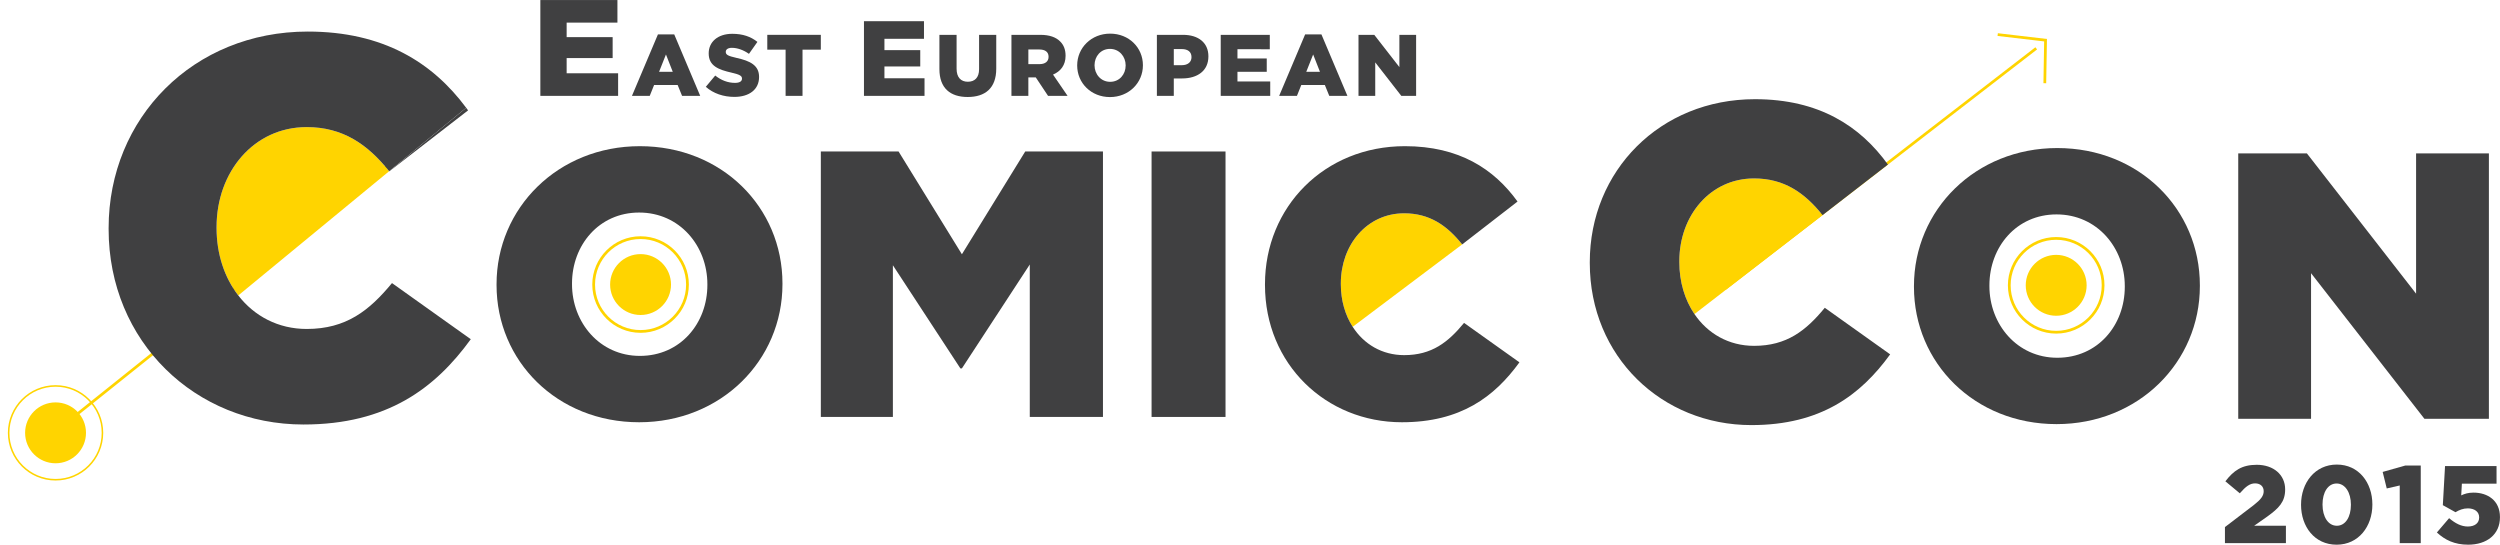 <svg version="1.1" id="Layer_1" xmlns="http://www.w3.org/2000/svg" xmlns:xlink="http://www.w3.org/1999/xlink" x="0px" y="0px" enable-background="new 0 0 1200 444" xml:space="preserve" viewBox="146 136.2 906.88 197.6"> <g> 	<g> 		<line fill="none" stroke="#FFD400" stroke-miterlimit="10" x1="884.643" y1="153.739" x2="771.707" y2="240.941"></line> 		<polyline fill="none" stroke="#FFD400" stroke-miterlimit="10" points="870.671,148.748 888.027,150.781 887.758,166.389 		"></polyline> 		<path fill="#FFD400" d="M902.93,239.698c0,6.1-4.945,11.046-11.045,11.046c-6.099,0-11.044-4.946-11.044-11.046 			c0-6.097,4.945-11.047,11.044-11.047C897.984,228.651,902.93,233.602,902.93,239.698z"></path> 		<g> 			<g> 				<path fill="#FFD400" d="M782.294,200.924c-15.916,0-27.122,13.481-27.122,30.042v0.322c0,7.185,1.997,13.702,5.491,18.845 					l46.474-35.897C800.643,206.119,793.174,200.924,782.294,200.924z"></path> 				<path fill="#404041" d="M807.947,247.849c-6.817,8.285-13.801,13.806-25.653,13.806c-9.208,0-16.833-4.463-21.631-11.521 					c-3.494-5.143-5.491-11.66-5.491-18.845v-0.322c0-16.561,11.206-30.042,27.122-30.042c10.88,0,18.349,5.195,24.843,13.312 					l22.563-17.462l1.146-0.888c-10.067-13.966-25.007-23.705-48.229-23.705c-34.427,0-59.919,25.981-59.919,59.107v0.328 					c0,33.938,26.144,58.785,58.621,58.785c25.169,0,39.621-10.885,50.34-25.656L807.947,247.849z"></path> 			</g> 			<path fill="#404041" d="M840.292,240.251v-0.272c0-27.644,22.282-50.073,51.995-50.073c29.712,0,51.721,22.148,51.721,49.799 				v0.274c0,27.651-22.283,50.071-51.998,50.071C862.3,290.05,840.292,267.902,840.292,240.251z M916.772,240.251v-0.272 				c0-13.891-10.043-26-24.763-26c-14.576,0-24.345,11.834-24.345,25.726v0.274c0,13.892,10.043,25.998,24.622,25.998 				C907.005,265.977,916.772,254.148,916.772,240.251z"></path> 			<path fill="#404041" d="M957.927,191.834h24.896l39.616,50.894v-50.894h26.411v96.291h-23.385l-41.128-52.823v52.823h-26.411 				V191.834z"></path> 		</g> 		<g> 			<path fill="#404041" d="M953.102,327.397l10.46-7.985c2.596-2.035,3.593-3.35,3.593-5.031c0-1.753-1.24-2.836-3.114-2.836 				c-1.875,0-3.353,1.083-5.55,3.596l-5.231-4.349c2.991-3.877,5.949-5.99,11.381-5.99c6.106,0,10.302,3.636,10.302,8.904v0.081 				c0,4.472-2.315,6.784-6.469,9.78l-4.791,3.351h11.539v6.31h-22.119V327.397z"></path> 			<path fill="#404041" d="M980.711,319.331v-0.079c0-7.901,5.03-14.531,12.977-14.531c7.944,0,12.896,6.55,12.896,14.457v0.074 				c0,7.904-4.992,14.535-12.978,14.535S980.711,327.236,980.711,319.331z M998.799,319.331v-0.079c0-4.434-2.119-7.665-5.192-7.665 				c-3.072,0-5.108,3.112-5.108,7.591v0.074c0,4.477,2.075,7.666,5.189,7.666C996.8,326.918,998.799,323.771,998.799,319.331z"></path> 			<path fill="#404041" d="M1016.506,312.306l-4.709,1.081l-1.478-5.994l8.182-2.313h5.633v28.148h-7.628V312.306z"></path> 			<path fill="#404041" d="M1029.984,329.357l4.435-5.189c2.274,1.916,4.431,3.028,6.787,3.028c2.556,0,4.112-1.272,4.112-3.267 				v-0.082c0-2-1.677-3.235-4.112-3.235c-1.715,0-3.155,0.601-4.472,1.395l-4.592-2.555l0.799-14.173h18.684v6.385h-12.577 				l-0.235,4.236c1.274-0.601,2.593-1,4.47-1c5.032,0,9.581,2.795,9.581,8.87v0.077c0,6.226-4.752,9.939-11.534,9.939 				C1036.374,333.787,1032.902,332.067,1029.984,329.357z"></path> 		</g> 		<path fill="none" stroke="#FFD400" stroke-miterlimit="10" d="M908.902,239.698c0,9.397-7.621,17.014-17.018,17.014 			c-9.394,0-17.015-7.616-17.015-17.014c0-9.398,7.621-17.011,17.015-17.011C901.281,222.688,908.902,230.3,908.902,239.698z"></path> 	</g> 	<g> 		<line fill="none" stroke="#FFD400" stroke-miterlimit="10" x1="289.373" y1="194.129" x2="161.658" y2="296.307"></line> 		<circle fill="#FFD400" cx="166.151" cy="293.214" r="11.044"></circle> 		<path fill="#FFD400" d="M389.412,239.423c0,6.097-4.946,11.043-11.044,11.043c-6.101,0-11.045-4.946-11.045-11.043 			c0-6.104,4.944-11.046,11.045-11.046C384.466,228.377,389.412,233.319,389.412,239.423z"></path> 		<g> 			<path fill="#404041" d="M342.013,136.213h27.96v8.192h-18.424v5.265h16.686v7.597h-16.686v5.516h18.673v8.192h-28.209V136.213z"></path> 			<path fill="#404041" d="M384.667,148.679h5.914l9.42,22.296h-6.576l-1.611-3.949h-8.538l-1.581,3.949h-6.452L384.667,148.679z 				 M390.044,162.244l-2.467-6.286l-2.498,6.286H390.044z"></path> 			<path fill="#404041" d="M402.037,167.688l3.412-4.081c2.185,1.738,4.616,2.655,7.177,2.655c1.648,0,2.532-0.569,2.532-1.517 				v-0.063c0-0.917-0.728-1.426-3.73-2.117c-4.712-1.072-8.348-2.407-8.348-6.959v-0.063c0-4.108,3.256-7.082,8.569-7.082 				c3.761,0,6.703,1.014,9.105,2.938l-3.068,4.334c-2.024-1.426-4.236-2.186-6.196-2.186c-1.487,0-2.214,0.635-2.214,1.426v0.063 				c0,1.01,0.758,1.457,3.825,2.148c5.095,1.11,8.253,2.757,8.253,6.894v0.062c0,4.525-3.571,7.21-8.946,7.21 				C408.486,171.352,404.756,170.124,402.037,167.688z"></path> 			<path fill="#404041" d="M430.98,154.216h-6.644v-5.378h19.417v5.378h-6.639v16.759h-6.135V154.216z"></path> 			<path fill="#404041" d="M459.404,143.902h21.773v6.381H466.83v4.102h12.992v5.916H466.83v4.295h14.542v6.379h-21.968V143.902z"></path> 			<path fill="#404041" d="M486.775,161.269v-12.431h6.23v12.303c0,3.189,1.611,4.712,4.078,4.712s4.081-1.453,4.081-4.555v-12.46 				h6.228v12.269c0,7.147-4.08,10.28-10.37,10.28C490.728,171.387,486.775,168.191,486.775,161.269z"></path> 			<path fill="#404041" d="M512.903,148.838h10.465c3.383,0,5.724,0.888,7.21,2.404c1.295,1.267,1.961,2.974,1.961,5.155v0.063 				c0,3.386-1.804,5.631-4.552,6.797l5.278,7.717h-7.083l-4.458-6.707h-0.064h-2.623v6.707h-6.134V148.838z M523.083,159.466 				c2.089,0,3.288-1.01,3.288-2.62v-0.073c0-1.734-1.265-2.619-3.319-2.619h-4.015v5.313H523.083z"></path> 			<path fill="#404041" d="M536.752,159.972v-0.063c0-6.359,5.123-11.509,11.954-11.509s11.889,5.087,11.889,11.446v0.063 				c0,6.354-5.122,11.505-11.951,11.505C541.812,171.414,536.752,166.325,536.752,159.972z M554.332,159.972v-0.063 				c0-3.198-2.304-5.975-5.688-5.975c-3.354,0-5.598,2.714-5.598,5.912v0.063c0,3.192,2.307,5.972,5.66,5.972 				C552.091,165.881,554.332,163.167,554.332,159.972z"></path> 			<path fill="#404041" d="M565.664,148.838h9.486c5.596,0,9.201,2.877,9.201,7.782v0.063c0,5.221-4.016,7.97-9.519,7.97h-3.035 				v6.322h-6.134V148.838z M574.708,159.847c2.181,0,3.51-1.142,3.51-2.877v-0.062c0-1.898-1.329-2.911-3.541-2.911h-2.879v5.85 				H574.708z"></path> 			<path fill="#404041" d="M588.819,148.838h17.802v5.221H594.89v3.349h10.625v4.837H594.89v3.512h11.888v5.219h-17.958V148.838z"></path> 			<path fill="#404041" d="M619.44,148.679h5.912l9.422,22.296h-6.577l-1.611-3.949h-8.539l-1.58,3.949h-6.45L619.44,148.679z 				 M624.816,162.244l-2.467-6.286l-2.498,6.286H624.816z"></path> 			<path fill="#404041" d="M638.8,148.838h5.722l9.106,11.703v-11.703h6.072v22.137h-5.375l-9.455-12.142v12.142h-6.07V148.838z"></path> 		</g> 		<g> 			<g> 				<path fill="#FFD400" d="M257.254,182.304c-19.184,0-32.695,16.249-32.695,36.221v0.388c0,9.497,2.886,18.025,7.876,24.461 					l54.729-45.072C279.344,188.55,270.349,182.304,257.254,182.304z"></path> 				<path fill="#FFD400" d="M315.118,175.279l-0.028-0.002c0.004,0.006,0.008,0.011,0.012,0.016L315.118,175.279z"></path> 				<path fill="#404041" d="M287.212,198.358l28.586-22.122c-0.229-0.317-0.464-0.63-0.696-0.943l-27.938,23.008 					C287.18,198.32,287.196,198.339,287.212,198.358z"></path> 				<path fill="#404041" d="M288.194,238.888c-8.228,9.986-16.646,16.643-30.94,16.643c-10.326,0-19.003-4.655-24.819-12.157 					c-4.99-6.436-7.876-14.964-7.876-24.461v-0.388c0-19.972,13.512-36.221,32.695-36.221c13.095,0,22.09,6.246,29.91,15.997 					l27.938-23.008c-0.004-0.005-0.008-0.01-0.012-0.016c-12.128-16.326-29.979-27.627-57.44-27.627 					c-41.507,0-72.249,31.327-72.249,71.262v0.397c0,40.917,31.523,70.882,70.683,70.882c30.347,0,47.773-13.121,60.692-30.94 					L288.194,238.888z"></path> 			</g> 			<path fill="#404041" d="M326.123,239.576v-0.278c0-27.642,22.283-50.071,51.995-50.071s51.721,22.148,51.721,49.799v0.272 				c0,27.654-22.282,50.075-51.994,50.075S326.123,267.227,326.123,239.576z M402.603,239.576v-0.278 				c0-13.888-10.041-25.997-24.758-25.997c-14.581,0-24.347,11.833-24.347,25.725v0.272c0,13.895,10.04,26.004,24.62,26.004 				C392.835,265.302,402.603,253.471,402.603,239.576z"></path> 			<path fill="#404041" d="M443.761,191.152h28.196l22.974,37.281l22.972-37.281h28.199v96.294h-26.548v-55.299l-24.623,37.69 				h-0.551l-24.483-37.415v55.023h-26.136V191.152z"></path> 			<path fill="#404041" d="M563.734,191.152h26.825v96.294h-26.825V191.152z"></path> 			<g> 				<path fill="#FFD400" d="M655.357,213.576c-13.482,0-22.972,11.421-22.972,25.449v0.272c0,5.85,1.556,11.18,4.302,15.451 					l39.718-29.886C670.901,217.978,664.573,213.576,655.357,213.576z"></path> 				<path fill="#404041" d="M677.089,253.33c-5.776,7.018-11.691,11.695-21.731,11.695c-8.024,0-14.633-3.995-18.67-10.276 					c-2.746-4.271-4.302-9.602-4.302-15.451v-0.272c0-14.028,9.489-25.449,22.972-25.449c9.216,0,15.544,4.401,21.048,11.287 					l20.081-15.553c-8.528-11.827-21.185-20.084-40.854-20.084c-29.163,0-50.758,22.011-50.758,50.071v0.278 					c0,28.748,22.146,49.797,49.657,49.797c21.32,0,33.563-9.214,42.643-21.736L677.089,253.33z"></path> 			</g> 		</g> 		<path fill="none" stroke="#FFD400" stroke-miterlimit="10" d="M395.382,239.423c0,9.395-7.619,17.009-17.014,17.009 			c-9.396,0-17.017-7.614-17.017-17.009c0-9.401,7.621-17.015,17.017-17.015C387.763,222.408,395.382,230.021,395.382,239.423z"></path> 		<path fill="none" stroke="#FFD400" stroke-width="0.567" stroke-miterlimit="10" d="M183.167,293.214 			c0,9.396-7.62,17.012-17.016,17.012c-9.395,0-17.015-7.616-17.015-17.012c0-9.398,7.62-17.014,17.015-17.014 			C175.547,276.2,183.167,283.815,183.167,293.214z"></path> 	</g> </g> </svg>